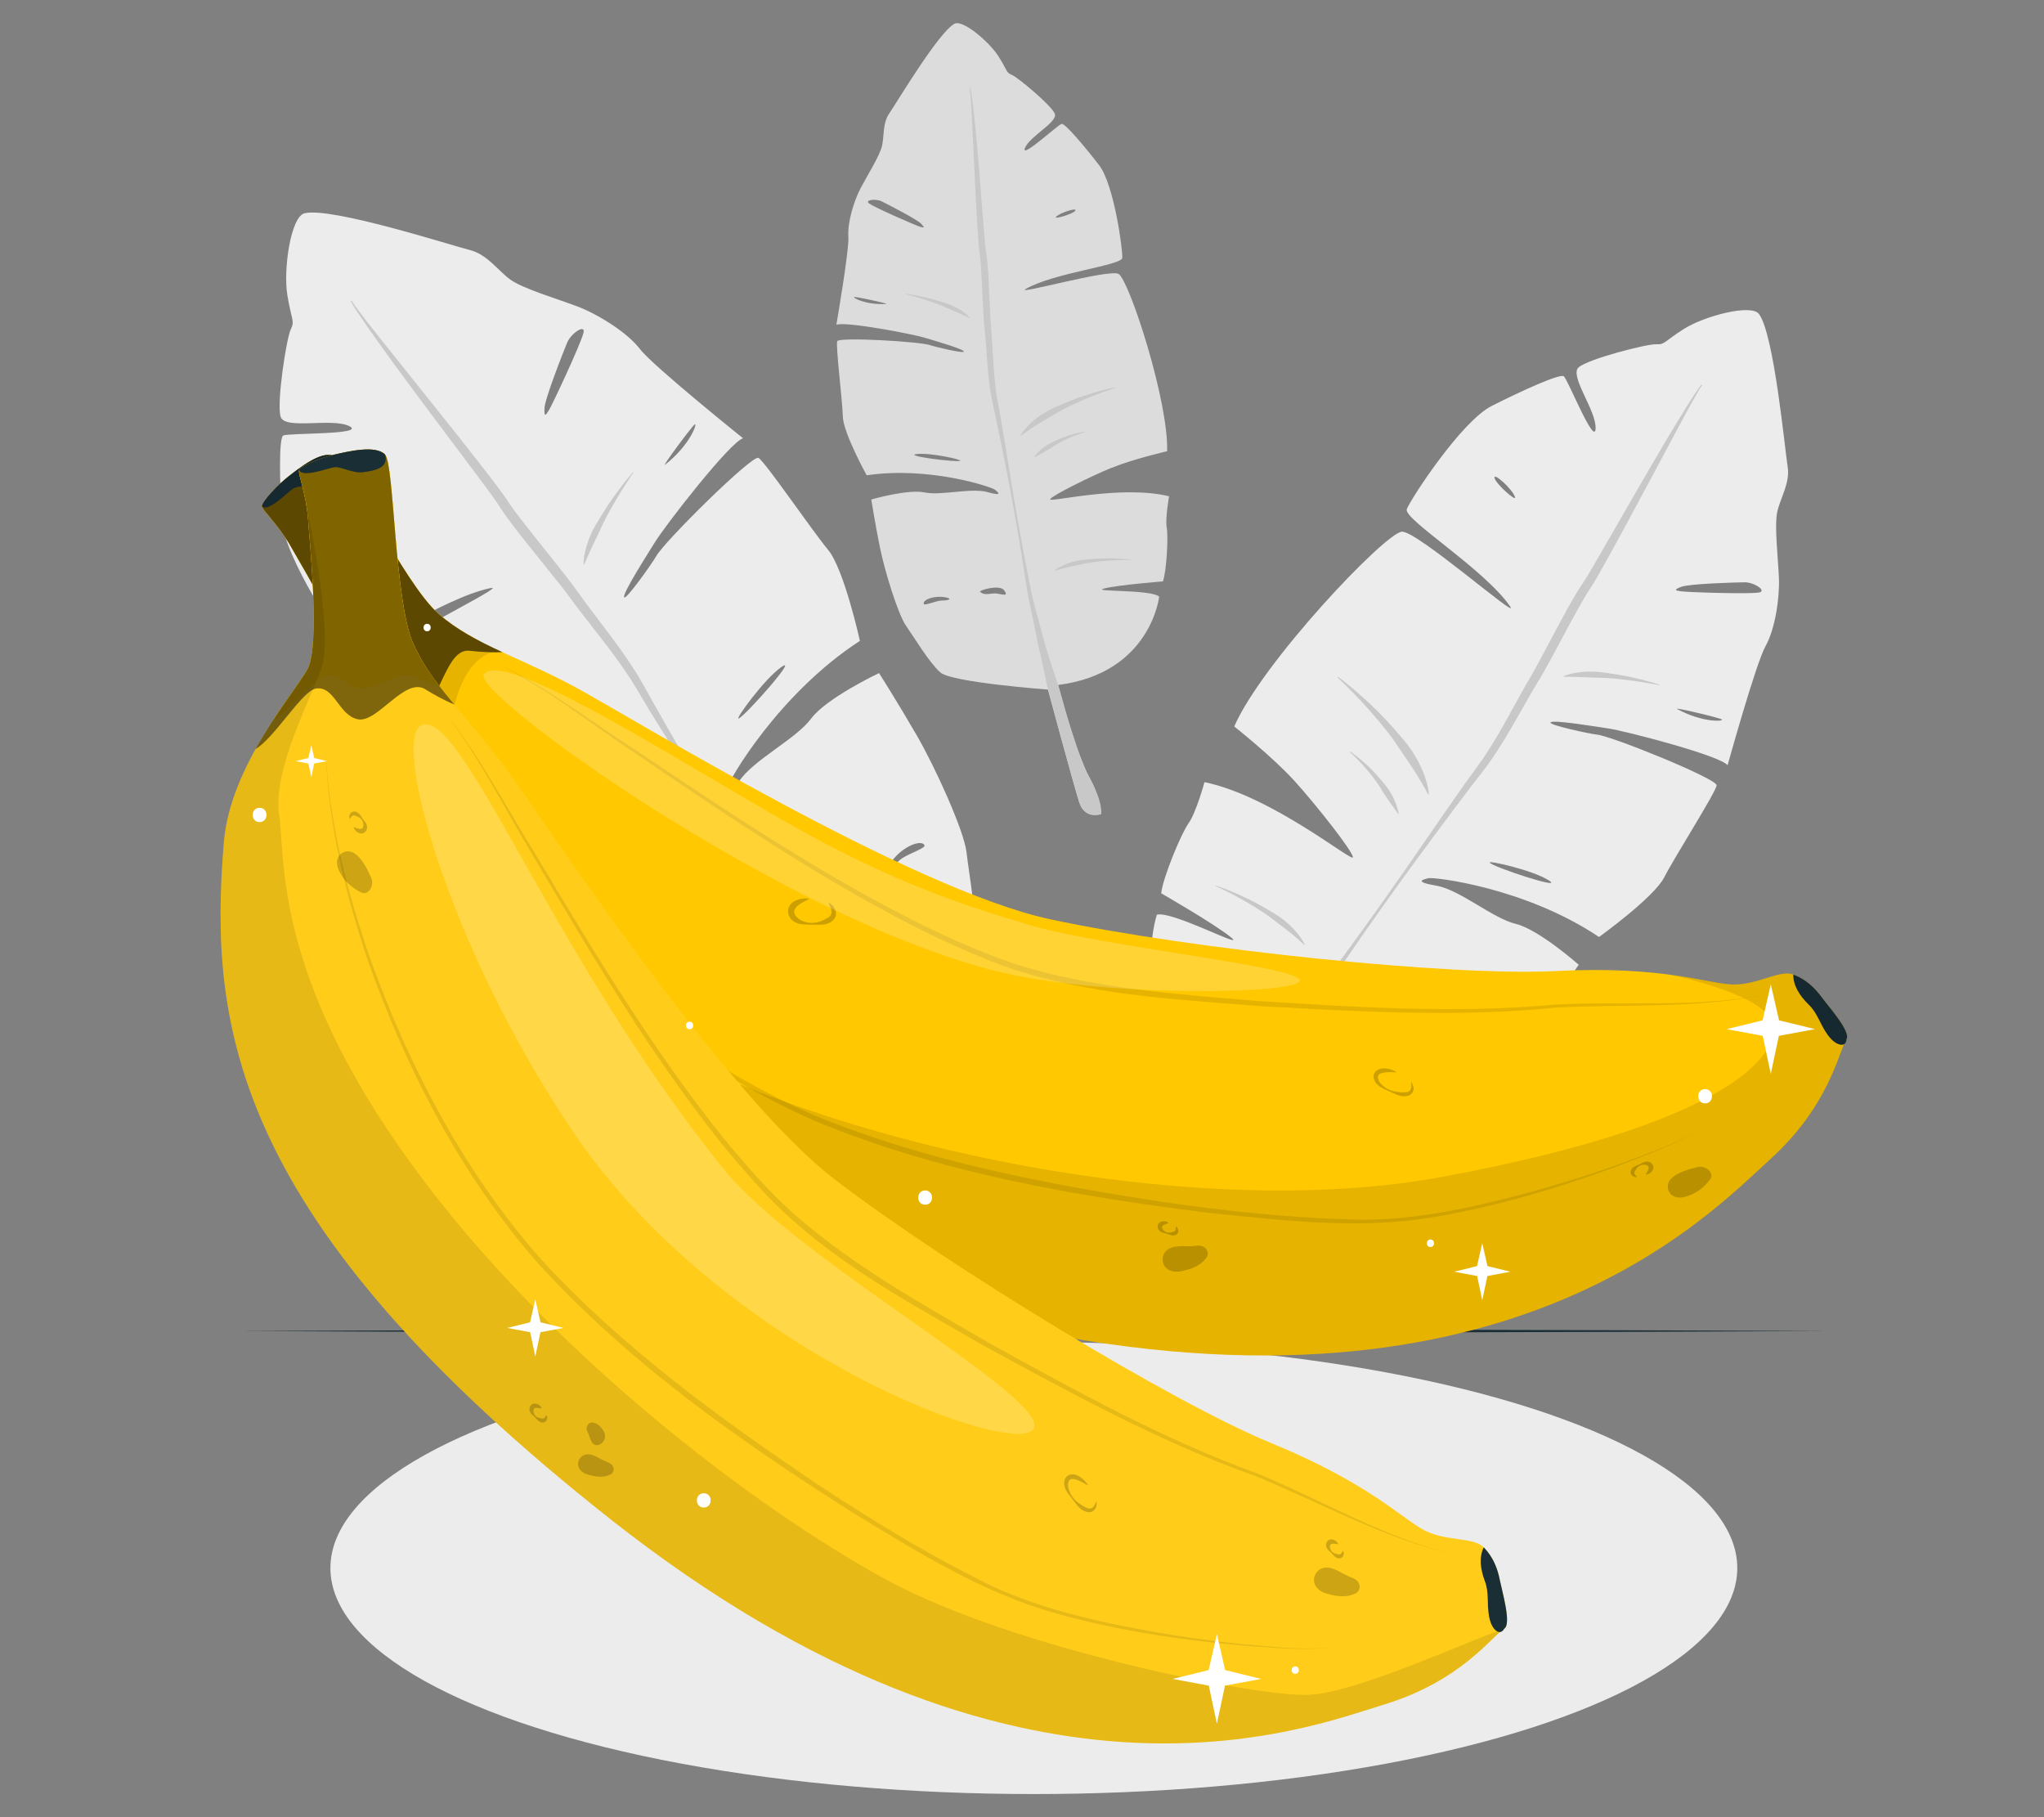 <?xml version="1.0" encoding="UTF-8"?>
<svg id="Layer_2" data-name="Layer 2" xmlns="http://www.w3.org/2000/svg" viewBox="0 0 540 480">
  <rect x="0" y="0" width="540" height="480" fill="#808080" stroke="none"/>
  <defs>
    <style>
      .cls-1 {
        fill: #dcdcdc;
      }

      .cls-1, .cls-2, .cls-3, .cls-4, .cls-5, .cls-6, .cls-7, .cls-8, .cls-9, .cls-10, .cls-11, .cls-12, .cls-13 {
        stroke-width: 0px;
      }

      .cls-2 {
        fill: #c8c8c8;
      }

      .cls-3 {
        fill: #ececec;
      }

      .cls-14, .cls-12 {
        opacity: .2;
      }

      .cls-5 {
        fill: none;
      }

      .cls-6 {
        fill: #1a2e35;
      }

      .cls-7 {
        fill: #ffc800;
      }

      .cls-8, .cls-10, .cls-12 {
        fill: #fff;
      }

      .cls-9 {
        opacity: .6;
      }

      .cls-10, .cls-13 {
        opacity: .1;
      }

      .cls-11 {
        opacity: .5;
      }
    </style>
  </defs>
  <g id="Layer_2-2" data-name="Layer 2">
    <g>
      <g>
        <g>
          <g>
            <path class="cls-3" d="m178.16,225.35c1.73.57-25.31,14.4-36.69,30.78,0,0,7.12,5.64,9.06,8.86,1.95,3.22,11.63,13.09,15.44,15.18,0,0,14.32-10.75,19.61-13.49,5.29-2.74-13.74,12.48-14.43,17.07,0,0,22.88,20.97,54.04-.21,0,0,12.85,25.43,15.23,36.25,2.38,10.82,6.2,14.06,6.2,14.06,0,0,6.37-2.47,3.43-9.25-2.95-6.78-20.57-42.39-20.57-42.39,0,0,27.16-27.78,27.92-33.8.76-6.01-1.42-17.65-2.06-23.29-.63-5.63-8.2-22.34-13.16-30.91-4.96-8.57-9.94-16.42-9.94-16.42,0,0-13.87,6.54-17.95,12.03-4.09,5.48-15.37,10.93-19.09,16.65-3.71,5.72-3.15,2.83-2.92,1.3.23-1.53,13.37-24.52,34.9-38.49,0,0-4.19-18.99-8.42-24.06-4.23-5.07-16.73-23.42-18.39-24.27-1.67-.84-24.91,22.14-27,25.95-.92,1.68-7.88,11.5-8.45,10.9-.72-.76,6.53-12.01,8.03-14.46,2.66-4.39,19.97-26.67,23.36-27.57,0,0-23.84-19.12-27.22-23.55-3.38-4.43-11.14-9.22-16.54-11.27-5.41-2.05-14.41-4.7-17.72-7.09-3.3-2.4-6.14-6.7-10.76-7.83-4.62-1.14-36.54-11.43-43.6-9.7-3.65.89-5.65,14.76-4.57,21.51,1.08,6.75,2.06,6.85.92,9.16-1.14,2.31-3.83,19.67-2.66,23.13,1.17,3.46,13.52.15,18.14,2.44,4.63,2.29-16.29,1.76-17.48,2.48-1.19.72-.94,12.6-.32,22.41.61,9.81,15.47,32.06,17.68,34.19,2.22,2.13,24.56-13.72,37.46-16.32,5.22-1.05-30.99,16.26-32.08,20.23-1.37,5,18.84,51.77,32.54,66.38,0,0,12.55-6.79,21.37-9.81,8.82-3.02,24.95-7.35,26.68-6.78Zm-84.29-80.46c-1.76-.32,4.85-3.46,7.4-3.26,1.63.12-5.64,3.59-7.4,3.26Zm89.69-32.79c.76-.46-1.19,5.41-7.85,10.65-1.06.84,7.08-10.19,7.85-10.65Zm22.96,64.03c4.55-3.1-9.55,12.9-11.36,13.65-1.16.48,6.81-10.55,11.36-13.65Zm-62.68-68.27c.07-2.47,4.94-14.79,5.99-17.34,1.06-2.55,4.91-5.03,4.32-2.62-.75,3.06-8.25,19.06-9.14,20.46-.89,1.4-1.24,1.97-1.17-.5Zm92.41,118.82c2.61-3.14,7.06-4.97,7.98-3.45.51.85-4.93,2.47-6.48,3.92-1.55,1.46-4.12,2.67-1.5-.48Zm-19.91,13.86c-.28-3.05,7.79-6.8,7.68-5.95-.38,2.82-3.01,3.06-4.71,5.13s-2.68,3.88-2.97.83Z"/>
            <g>
              <path class="cls-2" d="m250.79,327.37c-.06-.83-.09-1.2-.94-3.19-.86-1.98-1.74-3.51-3.37-7.19-.81-1.85-2-4-3-6.21-1-2.22-2.03-4.05-3.21-6.6-2.33-5.11-7.35-14.71-10.3-20.97-2.99-6.23-4.75-8.21-8.34-15.27-.9-1.77-6.09-10.48-7.08-12.32-.25-.46-.5-.92-.75-1.38-.26-.46-.52-.92-.77-1.38-.52-.92-1.04-1.84-1.56-2.77-.55-.92-1.1-1.84-1.66-2.77-.57-.92-1.15-1.81-1.73-2.73-2.31-3.65-4.7-7.34-7.06-11.11-.59-.94-1.18-1.89-1.78-2.83-.59-.95-1.18-1.91-1.77-2.86-1.18-1.91-2.38-3.83-3.55-5.77-1.18-1.94-2.36-3.89-3.54-5.84-1.17-1.96-2.35-3.93-3.52-5.9-2.32-3.96-4.65-7.94-6.97-11.92-2.32-3.98-4.6-7.99-6.87-11.97-.55-1-1.11-2-1.66-2.99l-.83-1.49-.86-1.52c-.57-.99-1.12-1.98-1.77-2.95-.31-.49-.63-.97-.94-1.46-.32-.48-.62-.98-.95-1.44-.65-.94-1.3-1.87-1.95-2.81-.66-.93-1.34-1.83-2-2.75-.66-.92-1.34-1.81-2.02-2.71-.68-.89-1.35-1.78-2.02-2.67-.67-.88-1.34-1.77-2.01-2.65-.65-.88-1.34-1.75-1.95-2.63-.64-.89-1.28-1.78-1.92-2.66-.32-.44-.63-.88-.97-1.32-.34-.44-.67-.87-1-1.3-2.66-3.48-5.33-6.75-7.92-10.01-.65-.81-1.29-1.62-1.93-2.42-.63-.81-1.26-1.61-1.88-2.41-.64-.79-1.24-1.59-1.83-2.38-.6-.79-1.21-1.58-1.73-2.37-.27-.39-.54-.79-.8-1.18l-.1-.15-.12-.18-.2-.31c-.13-.2-.29-.42-.44-.63-.59-.84-1.16-1.61-1.75-2.39-1.16-1.55-2.31-3.06-3.46-4.53-2.3-2.93-4.53-5.77-6.66-8.49-4.3-5.42-8.25-10.37-11.76-14.75-3.51-4.39-6.56-8.21-9.08-11.36-2.52-3.15-4.46-5.65-5.75-7.38-.65-.86-1.13-1.53-1.44-1.99-.16-.23-.26-.41-.33-.53-.07-.12-.11-.18-.11-.18l-.23.11s.03.07.1.19c.07.12.16.33.31.56.28.49.72,1.2,1.31,2.1,1.19,1.81,3,4.42,5.34,7.71,1.16,1.65,2.48,3.45,3.91,5.42,1.43,1.97,2.99,4.09,4.66,6.34,3.34,4.52,7.15,9.59,11.29,15.12,2.07,2.76,4.23,5.64,6.47,8.62,1.11,1.49,2.23,3.01,3.37,4.55.56.77,1.14,1.56,1.66,2.32.13.19.26.36.39.58l.2.31.19.29c.28.42.57.85.85,1.28.56.88,1.17,1.67,1.77,2.49.6.82,1.21,1.64,1.84,2.44.63.8,1.26,1.61,1.89,2.43.64.81,1.29,1.61,1.94,2.43,2.59,3.24,5.25,6.54,7.94,9.91.33.42.66.84.99,1.26.33.42.65.87.98,1.3.32.43.64.86.96,1.29.33.45.66.9.99,1.34.66.91,1.35,1.76,2.02,2.65.68.87,1.36,1.75,2.05,2.62,2.73,3.5,5.49,7.04,8.09,10.72.34.45.64.92.95,1.38.31.46.62.92.94,1.39.31.47.64.91.92,1.41l.89,1.47.88,1.44.88,1.49c.59.99,1.18,1.98,1.77,2.98,2.42,3.91,4.85,7.83,7.31,11.73,2.45,3.9,4.91,7.8,7.35,11.69,1.21,1.95,2.42,3.89,3.63,5.83,1.2,1.94,2.39,3.88,3.58,5.82,4.74,7.74,9.32,15.4,13.64,22.89.54.93,1.09,1.86,1.62,2.79.51.93,1.01,1.86,1.51,2.78.48.94.96,1.88,1.43,2.81.24.47.47.93.71,1.4.23.47.46.93.69,1.4.92,1.86,1.84,3.7,2.72,5.53.89,1.82,1.79,3.62,2.65,5.4,3.5,7.1,6.02,14.27,9.08,20.46,3.08,6.19,5.8,12.21,8.07,17.66,1.25,2.51,3.1,8,3.91,10.25.62,1.6,1.44,5.73,2.06,7.66,1.04,3.11,1.47,4.42,2.46,6.34,1.15,2.47,2.8,4.07,2.8,4.07,0,0,4.52-1.73,4.18-6.49Z"/>
              <path class="cls-2" d="m167.22,124.74s-.29.33-.78.91c-.5.58-1.17,1.43-1.98,2.46-.39.52-.83,1.08-1.28,1.68-.45.6-.91,1.24-1.38,1.92-.23.34-.47.68-.71,1.02-.23.35-.47.71-.71,1.07-.48.71-.94,1.46-1.4,2.21-.47.74-.9,1.5-1.36,2.24-.44.75-.84,1.5-1.22,2.23-.34.75-.66,1.49-.93,2.2-.25.72-.46,1.41-.65,2.04-.09.32-.15.64-.22.93-.06.3-.13.58-.18.84-.12.52-.15,1-.19,1.39-.07.78-.08,1.22-.08,1.22l.16.03s.2-.4.5-1.1c.07-.17.15-.37.24-.58.08-.21.19-.43.3-.67.22-.48.46-1.01.72-1.6.29-.58.59-1.2.89-1.87.34-.66.67-1.35,1-2.08.36-.72.69-1.48,1.04-2.25.37-.76.73-1.55,1.14-2.31.41-.76.81-1.52,1.24-2.26.21-.37.42-.74.62-1.1.21-.36.42-.72.62-1.07.4-.7.82-1.37,1.21-2.01.38-.64.77-1.23,1.11-1.78,1.4-2.19,2.4-3.62,2.4-3.62l-.13-.1Z"/>
              <path class="cls-2" d="m128.92,209.03s.61-.28,1.7-.73c.54-.22,1.2-.49,1.96-.8.76-.31,1.62-.64,2.56-1,1.88-.72,4.09-1.51,6.47-2.31,1.19-.39,2.43-.78,3.69-1.16,1.26-.38,2.54-.75,3.83-1.08,1.29-.34,2.59-.63,3.87-.88,1.28-.24,2.54-.48,3.76-.71.61-.11,1.21-.23,1.79-.34.58-.1,1.16-.22,1.71-.33.56-.09,1.1-.2,1.62-.29.53-.09,1.03-.17,1.52-.25.98-.14,1.88-.29,2.68-.38.4-.05.78-.11,1.13-.14.35-.04.67-.08.97-.11.59-.05,1.05-.1,1.36-.13.32-.04.49-.05.49-.05l.03-.25s-.16-.05-.47-.14c-.15-.05-.35-.1-.57-.15-.23-.05-.49-.14-.78-.18-.59-.1-1.32-.26-2.15-.33-.84-.1-1.78-.14-2.82-.16-.52,0-1.05.02-1.61.03-.56.03-1.13.07-1.72.11-.59.05-1.19.13-1.81.2-.61.09-1.23.2-1.87.32-.63.14-1.26.28-1.9.45-.64.17-1.28.35-1.92.55-1.29.39-2.58.81-3.87,1.24-1.29.42-2.57.88-3.82,1.34-1.25.46-2.47.96-3.64,1.44-1.17.49-2.3.97-3.35,1.46-1.06.48-2.05.95-2.96,1.39-3.64,1.78-5.97,3.15-5.97,3.15l.12.22Z"/>
              <path class="cls-2" d="m149.94,214.31s.32-.16.89-.42c.29-.12.63-.28,1.03-.45.4-.17.85-.35,1.35-.54.49-.2,1.05-.38,1.62-.59.58-.18,1.19-.4,1.83-.59.64-.19,1.3-.39,1.97-.56.34-.09.67-.19,1.02-.27.34-.08.69-.16,1.03-.24.69-.17,1.39-.27,2.07-.39.17-.03.34-.06.51-.09.17-.02.34-.05.51-.07.34-.04.67-.1.99-.16.64-.14,1.28-.22,1.87-.35.59-.13,1.16-.23,1.68-.34.52-.1,1-.23,1.43-.31.43-.08.8-.16,1.11-.24.62-.15.97-.26.97-.26v-.17s-.36-.08-1-.17c-.32-.05-.7-.09-1.15-.14-.22-.03-.46-.03-.71-.04-.25,0-.51-.02-.79-.02-.27,0-.56,0-.85,0-.3,0-.6.03-.91.06-.31.02-.63.06-.96.09-.33.03-.66.09-.99.15-.33.07-.67.14-1.02.22-.34.07-.69.17-1.03.28-.69.21-1.39.4-2.08.63-.35.11-.69.22-1.04.33-.34.11-.68.24-1.02.36-.68.23-1.32.5-1.95.75-.63.25-1.23.53-1.79.78-.56.28-1.09.52-1.57.78-1.93.98-3.12,1.81-3.12,1.81l.09.14Z"/>
              <path class="cls-2" d="m170.22,264.97s1.43-1.32,3.66-3.17c1.12-.92,2.45-1.97,3.9-3.06.72-.54,1.48-1.09,2.25-1.64.77-.55,1.56-1.1,2.37-1.62.81-.52,1.62-1.03,2.44-1.5.82-.46,1.63-.92,2.41-1.36.78-.44,1.53-.87,2.24-1.27.72-.4,1.39-.77,2.03-1.1.32-.16.62-.32.92-.47.29-.16.57-.27.83-.41.26-.13.51-.25.74-.35.23-.11.44-.21.63-.3.39-.17.69-.31.9-.4.21-.1.32-.15.32-.15l-.04-.16s-.12,0-.35.03c-.23.02-.57.04-1,.11-.43.07-.95.15-1.53.3-.59.14-1.24.33-1.95.57-.35.13-.71.26-1.09.4-.37.15-.75.31-1.14.48-.39.17-.78.37-1.18.56-.4.2-.79.43-1.2.65-.4.24-.8.48-1.2.74-.4.26-.79.53-1.19.81-.79.56-1.59,1.13-2.36,1.73-.79.58-1.56,1.19-2.31,1.79-.75.6-1.47,1.21-2.16,1.81-.69.6-1.35,1.19-1.96,1.76-.62.57-1.19,1.12-1.71,1.63-1.04,1.02-1.9,1.89-2.48,2.51-.58.62-.9.99-.9.99l.12.12Z"/>
            </g>
          </g>
          <g>
            <path class="cls-3" d="m357.43,226.42c.15,1.67-21.29-16.14-39.22-19.82,0,0-2.19,8.04-4.2,10.85-2.01,2.81-6.84,14.54-7.23,18.51,0,0,14.25,8.19,18.47,11.66,4.22,3.47-15.49-7.08-19.61-6.01,0,0-9.42,26.87,19.7,45.5,0,0-16.81,20.03-25.07,25.95-8.27,5.92-9.62,10.31-9.62,10.31,0,0,4.39,4.48,9.04-.45,4.65-4.94,28.32-32.67,28.32-32.67,0,0,33.25,12.87,38.59,11.33,5.35-1.53,14.37-7.58,18.9-10.15,4.52-2.57,15.88-14.99,21.32-22.27,5.44-7.28,10.26-14.32,10.26-14.32,0,0-10.53-9.33-16.63-10.8-6.1-1.47-14.77-9.02-20.94-10.08-6.17-1.07-3.52-1.63-2.15-1.99,1.37-.36,25.52,2.41,45.08,15.53,0,0,14.5-10.39,17.25-15.79,2.75-5.4,13.71-22.57,13.82-24.28.11-1.71-27.67-13.01-31.64-13.39-1.75-.17-12.55-2.49-12.25-3.19.38-.88,12.49,1.17,15.1,1.54,4.67.66,29.71,7.2,31.69,9.74,0,0,7.51-27.02,10.03-31.47,2.52-4.45,3.75-12.73,3.53-18.03-.22-5.3-1.25-13.85-.42-17.51.83-3.65,3.43-7.6,2.72-11.9-.71-4.31-3.57-34.95-7.57-40.28-2.07-2.76-14.49.57-19.79,3.92-5.31,3.35-5.03,4.21-7.4,4.08-2.37-.13-17.98,3.88-20.47,6.11-2.49,2.24,4.76,11.45,4.5,16.18-.26,4.73-7.37-13.1-8.41-13.84-1.03-.74-10.97,3.76-19.02,7.83-8.05,4.06-21.45,24.63-22.45,27.27-1,2.64,20.45,15.76,27.3,25.7,2.78,4.03-24.91-20.26-28.66-19.74-4.71.65-36.86,34.6-44.23,51.44,0,0,10.26,8.13,16,14.48,5.74,6.34,15.21,18.38,15.36,20.05Zm37.4-100.17c-.36-1.6,4.67,2.84,5.43,5.06.48,1.42-5.06-3.46-5.43-5.06Zm60.07,63.8c.66.48-4.99.95-11.82-2.77-1.09-.59,11.15,2.29,11.82,2.77Zm-45.71,42.5c4.26,2.71-14.33-3.39-15.61-4.65-.83-.81,11.36,1.93,15.61,4.65Zm34.93-77.53c2.11-.84,14.26-1.18,16.79-1.21,2.53-.03,6.02,2.33,3.77,2.7-2.85.47-19.06-.08-20.56-.32-1.5-.24-2.11-.34,0-1.17Zm-66.83,120.88c3.59,1.07,6.74,4.16,5.79,5.49-.53.74-3.86-3.27-5.65-4.05-1.79-.78-3.74-2.51-.14-1.44Zm-18.88-11.78c2.47-1.34,8.55,4.11,7.8,4.33-2.51.7-3.67-1.44-6.02-2.12s-4.24-.86-1.77-2.21Z"/>
            <g>
              <path class="cls-2" d="m297.64,324.55c.68-.35.98-.51,2.35-1.95,1.36-1.44,2.33-2.73,4.85-5.44,1.26-1.35,2.65-3.13,4.16-4.77,1.51-1.64,2.68-3.18,4.41-5.1,3.47-3.81,9.76-11.52,13.96-16.27,4.18-4.78,5.21-6.97,9.87-12.56,1.17-1.39,6.64-8.93,7.83-10.42.3-.38.59-.75.89-1.13.29-.38.59-.77.88-1.15.59-.77,1.18-1.54,1.77-2.32.58-.8,1.15-1.6,1.74-2.4.57-.81,1.11-1.63,1.68-2.44,2.24-3.27,4.49-6.62,6.82-9.97.58-.84,1.16-1.68,1.75-2.52.59-.84,1.18-1.68,1.77-2.52,1.19-1.69,2.37-3.39,3.59-5.08,1.21-1.69,2.43-3.39,3.65-5.1,1.23-1.7,2.46-3.4,3.7-5.1,2.5-3.39,5.02-6.79,7.53-10.19,2.52-3.4,5.07-6.77,7.61-10.12.64-.83,1.28-1.65,1.92-2.48l.96-1.24.97-1.28c.63-.84,1.27-1.66,1.85-2.56.3-.44.59-.88.89-1.32.29-.44.6-.88.87-1.33.56-.89,1.11-1.78,1.66-2.66.54-.89,1.06-1.79,1.59-2.68.53-.89,1.04-1.79,1.55-2.68.51-.89,1.02-1.78,1.52-2.67.5-.89,1.01-1.77,1.51-2.65.51-.87.99-1.76,1.51-2.6.52-.86,1.03-1.72,1.55-2.58.25-.43.51-.85.76-1.29.25-.44.49-.88.74-1.32,1.97-3.5,3.77-6.93,5.58-10.29.45-.84.9-1.67,1.35-2.5.45-.82.9-1.64,1.35-2.45.44-.82.89-1.62,1.35-2.41.45-.79.89-1.59,1.37-2.31.23-.37.47-.74.7-1.1l.09-.14.11-.16.19-.28c.12-.18.25-.4.38-.6.5-.8.93-1.56,1.38-2.34.89-1.54,1.74-3.06,2.57-4.56,1.64-3,3.23-5.9,4.76-8.69,3.01-5.58,5.77-10.71,8.19-15.25,2.43-4.54,4.55-8.5,6.3-11.77,1.75-3.26,3.15-5.8,4.14-7.52.49-.86.88-1.51,1.16-1.93.13-.22.25-.36.32-.47.07-.1.11-.16.11-.16l-.18-.15s-.04.05-.13.15c-.08.1-.22.25-.36.46-.31.41-.75,1.04-1.3,1.87-1.1,1.66-2.64,4.13-4.57,7.29-.97,1.58-2.02,3.34-3.16,5.26-1.14,1.92-2.37,4-3.66,6.22-2.61,4.45-5.5,9.49-8.67,14.99-1.58,2.75-3.23,5.61-4.93,8.57-.86,1.47-1.73,2.97-2.62,4.49-.45.75-.91,1.53-1.36,2.24-.12.18-.21.35-.35.54l-.19.28-.17.26c-.26.39-.51.78-.77,1.18-.54.79-.98,1.59-1.46,2.39-.47.8-.95,1.61-1.4,2.43-.45.82-.91,1.65-1.36,2.48-.45.83-.9,1.67-1.35,2.51-1.79,3.36-3.62,6.79-5.49,10.28-.23.43-.47.86-.7,1.29-.24.43-.49.86-.74,1.3-.25.43-.49.85-.74,1.28-.26.44-.52.88-.78,1.32-.53.88-1,1.77-1.5,2.66-.49.89-.98,1.78-1.47,2.68-1.97,3.57-3.95,7.18-6.12,10.69-.26.45-.55.87-.82,1.3-.28.43-.55.86-.83,1.29-.29.43-.54.87-.86,1.29l-.92,1.28-.9,1.26-.93,1.28c-.62.85-1.25,1.71-1.87,2.56-2.43,3.45-4.85,6.92-7.25,10.41-2.4,3.48-4.81,6.96-7.2,10.43-1.21,1.73-2.41,3.45-3.61,5.17-1.21,1.71-2.41,3.42-3.61,5.12-4.81,6.8-9.62,13.43-14.37,19.78-.59.79-1.18,1.59-1.77,2.37-.6.76-1.2,1.53-1.8,2.28-.62.75-1.24,1.49-1.86,2.22-.31.37-.61.74-.92,1.1-.31.36-.62.73-.93,1.09-1.24,1.45-2.45,2.88-3.68,4.29-1.22,1.41-2.4,2.82-3.6,4.18-4.72,5.52-9.86,10.24-13.98,15.05-4.11,4.83-8.2,9.3-11.98,13.19-1.67,1.96-5.62,5.51-7.23,7-1.12,1.1-4.32,3.29-5.72,4.5-2.25,2-3.2,2.84-4.46,4.37-1.67,1.86-2.42,3.83-2.42,3.83,0,0,3.09,3.19,6.98,1.18Z"/>
              <path class="cls-2" d="m438.34,180.83s-.38-.13-1.05-.33c-.67-.21-1.63-.47-2.79-.78-.58-.14-1.21-.31-1.88-.47-.67-.16-1.38-.32-2.11-.47-.37-.08-.74-.15-1.12-.23-.38-.07-.77-.14-1.15-.21-.78-.15-1.57-.26-2.37-.38-.79-.13-1.59-.22-2.38-.34-.79-.1-1.57-.17-2.32-.22-.76-.01-1.49-.01-2.19.01-.7.05-1.36.12-1.96.19-.3.04-.59.1-.87.15-.27.05-.53.1-.78.15-.49.09-.9.24-1.24.34-.68.22-1.05.37-1.05.37l.03.15s.41.02,1.11.02c.17,0,.37,0,.57,0,.21-.01.43,0,.68.01.48.02,1.02.03,1.61.03.59.03,1.23.07,1.9.08.67.05,1.38.08,2.12.09.74.04,1.5.04,2.27.06.78.04,1.57.05,2.36.13.79.07,1.58.13,2.35.23.39.04.77.09,1.15.13.38.05.76.1,1.12.14.74.09,1.45.2,2.13.29.68.09,1.31.2,1.9.29,2.36.39,3.92.72,3.92.72l.04-.15Z"/>
              <path class="cls-2" d="m353.41,178.99s.45.42,1.23,1.17c.38.38.85.84,1.39,1.36.53.53,1.12,1.14,1.77,1.8,1.29,1.33,2.75,2.9,4.28,4.63.76.86,1.53,1.77,2.31,2.69.77.93,1.55,1.87,2.3,2.84.75.96,1.46,1.96,2.14,2.95.67.99,1.32,1.97,1.96,2.92.31.47.63.93.94,1.38.3.46.61.89.9,1.32.28.44.57.85.83,1.26.26.41.51.81.76,1.19.47.78.92,1.48,1.29,2.13.19.32.37.62.52.9.16.28.31.54.44.77.26.48.46.85.6,1.11.15.26.22.39.22.39l.22-.07s-.02-.16-.06-.45c-.02-.15-.05-.33-.08-.54-.04-.21-.06-.46-.13-.73-.13-.54-.25-1.2-.5-1.93-.22-.74-.52-1.56-.88-2.44-.19-.44-.39-.88-.6-1.35-.23-.46-.46-.93-.72-1.41-.26-.48-.54-.96-.83-1.45-.3-.49-.62-.97-.94-1.46-.35-.48-.69-.97-1.06-1.44-.37-.48-.76-.95-1.16-1.42-.8-.94-1.61-1.89-2.44-2.82-.82-.94-1.67-1.85-2.52-2.74-.84-.89-1.7-1.74-2.53-2.55-.84-.81-1.65-1.59-2.45-2.3-.79-.72-1.55-1.38-2.25-2-2.82-2.43-4.82-3.9-4.82-3.9l-.15.18Z"/>
              <path class="cls-2" d="m356.56,198.63s.25.21.67.6c.21.2.46.43.75.71.29.28.61.59.95.95.35.35.7.75,1.08,1.15.37.43.77.86,1.16,1.33.39.47.79.95,1.19,1.46.2.25.4.5.59.76.19.26.38.52.57.78.39.52.73,1.07,1.08,1.61.09.13.17.27.26.4.08.14.16.27.24.4.16.27.33.52.49.78.35.49.64,1,.97,1.45.33.45.61.89.89,1.29.27.4.55.76.78,1.09.22.33.43.62.6.85.35.47.57.73.57.73l.14-.06s-.06-.33-.21-.9c-.07-.29-.17-.63-.3-1.02-.05-.2-.14-.4-.22-.61-.08-.21-.17-.44-.27-.67-.1-.23-.2-.47-.31-.72-.11-.25-.25-.49-.38-.75-.13-.26-.28-.51-.43-.78-.14-.27-.31-.52-.49-.78-.18-.26-.36-.52-.55-.78-.19-.26-.39-.52-.61-.77-.43-.5-.84-1.03-1.28-1.52-.22-.25-.43-.5-.65-.76-.22-.25-.45-.49-.67-.73-.44-.49-.9-.94-1.34-1.37-.44-.44-.89-.84-1.31-1.23-.43-.37-.83-.73-1.22-1.04-1.53-1.27-2.65-1.97-2.65-1.97l-.09.12Z"/>
              <path class="cls-2" d="m321.15,234.04s1.63.73,4,1.95c1.18.61,2.55,1.36,3.99,2.18.72.41,1.46.85,2.2,1.31.74.45,1.49.92,2.23,1.41.73.49,1.46,1,2.15,1.52.69.52,1.36,1.04,2.02,1.54.65.5,1.28.97,1.88,1.43.59.46,1.15.9,1.66,1.31.25.21.49.41.72.6.24.19.44.39.65.56.21.17.4.34.57.5.17.16.33.3.48.43.29.27.51.47.66.62.16.14.24.22.24.22l.12-.09s-.05-.1-.15-.29c-.1-.19-.24-.47-.45-.81-.22-.33-.47-.75-.81-1.19-.33-.45-.73-.93-1.18-1.44-.23-.25-.48-.51-.73-.78-.26-.26-.54-.52-.82-.79-.29-.27-.59-.52-.9-.79-.31-.27-.65-.51-.98-.78-.35-.25-.69-.5-1.06-.74-.36-.24-.74-.48-1.12-.71-.76-.46-1.53-.93-2.31-1.37-.78-.45-1.56-.88-2.34-1.3-.78-.42-1.56-.8-2.31-1.17-.76-.36-1.49-.71-2.19-1.02-.7-.31-1.37-.6-1.99-.86-1.24-.51-2.28-.92-3.01-1.18-.73-.27-1.16-.41-1.16-.41l-.06.14Z"/>
            </g>
          </g>
          <g>
            <path class="cls-1" d="m293.56,123.63c5.65-2.34,14.78-4.44,14.78-4.44.41-13.14-9.94-44.94-12.79-46.81-2.26-1.48-27.6,5.71-24.58,3.96,7.48-4.32,25.36-6.21,25.52-8.22.17-2.01-2.17-19.41-6.13-24.51-3.95-5.1-8.99-11.06-9.89-10.89-.89.16-10.97,9.5-9.68,6.36,1.28-3.14,8.8-6.86,7.87-9.07-.93-2.21-9.78-9.59-11.35-10.23-1.57-.64-1.13-1.12-3.53-4.91-2.4-3.79-9.4-9.75-11.59-8.61-4.22,2.21-15.47,21.14-17.26,23.7-1.78,2.56-1.31,5.91-1.9,8.53-.59,2.61-3.87,7.83-5.65,11.18-1.77,3.35-3.51,9.08-3.25,12.73s-3.18,23.41-3.18,23.41c2.06-1.03,20.25,2.43,23.46,3.43,1.8.56,10.25,2.95,10.23,3.64-.02.54-7.71-1.27-8.89-1.7-2.68-.97-24.1-2.2-24.56-1.06-.45,1.14,1.36,15.6,1.48,19.93.12,4.33,6.3,15.5,6.3,15.5,16.66-2.47,33.11,3.15,33.89,3.8.78.65,2.31,1.83-2,.63-4.31-1.2-12.23,1.01-16.62.09-4.39-.93-14.06,1.87-14.06,1.87,0,0,.96,6.03,2.23,12.4,1.28,6.37,4.81,17.88,6.94,20.93,2.13,3.05,6.11,9.73,9.09,12.36,2.98,2.63,28.41,4.52,28.41,4.52,0,0,6.78,25.18,8.27,29.8,1.49,4.61,5.7,3.06,5.7,3.06,0,0,.47-3.25-3.05-9.62-3.52-6.36-8.23-24.46-8.23-24.46,24.53-3.1,26.7-23.35,26.7-23.35-2.33-1.96-18.31-1.19-14.52-2.14,3.79-.95,15.51-1.87,15.51-1.87.97-2.68,1.45-11.75,1.01-14.18-.44-2.43.62-8.3.62-8.3-12.71-3.12-32.03,1.8-31.42.77.61-1.03,10.43-5.9,16.08-8.24Zm-14.56-66.36c1.17-1.2,5.78-2.53,5.06-1.6s-5.81,2.37-5.06,1.6Zm-44.85,23.02c-5.55.31-9.06-1.74-8.49-1.84.58-.1,9.37,1.79,8.49,1.84Zm19.51,41.44c-1.21.42-15.1-1.34-11.51-1.79,3.58-.45,12.3,1.52,11.51,1.79Zm-10.64-61.85c-1.05-.31-11.68-4.93-13.38-6.11-1.34-.93,1.63-1.38,3.26-.59,1.63.8,9.37,4.75,10.48,5.94,1.11,1.19.69,1.06-.36.76Zm5.9,98.74c-1.39-.05-4.78,1.52-4.89.88-.21-1.15,2.78-2.18,5.43-1.77,2.65.41.86.93-.53.89Zm14.53-1.82c-1.73-.28-3.13.74-4.54-.48-.42-.37,5.18-2.03,6.37-.4,1.18,1.63-.09,1.16-1.82.88Z"/>
            <g>
              <path class="cls-2" d="m286,213.63c-.33-.43-.48-.63-.92-1.98-.44-1.35-.67-2.48-1.46-5.01-.4-1.26-.75-2.84-1.22-4.36-.47-1.52-.76-2.88-1.28-4.64-1.07-3.53-2.77-10.43-4.03-14.8-1.23-4.37-1.22-6.1-2.52-11.14-.33-1.26-1.55-7.81-1.86-9.14-.08-.33-.15-.67-.23-1-.07-.34-.14-.67-.22-1.01-.14-.68-.29-1.36-.43-2.04-.13-.69-.26-1.39-.39-2.08-.12-.7-.22-1.39-.33-2.09-.45-2.8-.87-5.66-1.35-8.53-.12-.72-.24-1.44-.35-2.17-.12-.72-.25-1.45-.37-2.18-.25-1.45-.49-2.92-.76-4.38-.26-1.47-.53-2.94-.79-4.41-.27-1.47-.55-2.95-.82-4.43-.58-2.96-1.16-5.93-1.74-8.89-.59-2.97-1.2-5.93-1.82-8.87-.16-.73-.32-1.46-.48-2.19l-.24-1.09-.23-1.12c-.15-.73-.31-1.46-.41-2.22-.06-.38-.11-.75-.17-1.13-.05-.38-.12-.75-.16-1.12-.09-.75-.17-1.49-.26-2.23-.08-.74-.14-1.48-.21-2.22-.07-.74-.12-1.47-.18-2.21-.05-.73-.11-1.46-.16-2.19-.05-.73-.11-1.45-.16-2.17-.06-.72-.1-1.44-.18-2.14-.07-.72-.14-1.43-.21-2.14-.03-.36-.07-.71-.1-1.07-.02-.36-.05-.72-.07-1.08-.2-2.87-.3-5.64-.44-8.36-.03-.68-.07-1.36-.1-2.03-.04-.67-.08-1.34-.12-2-.03-.67-.08-1.32-.13-1.97-.05-.65-.09-1.3-.18-1.91-.04-.31-.08-.62-.11-.93v-.12s-.03-.14-.03-.14l-.03-.24c-.02-.16-.04-.34-.06-.5-.07-.67-.12-1.3-.18-1.93-.1-1.27-.19-2.51-.26-3.73-.14-2.44-.28-4.81-.41-7.07-.23-4.53-.44-8.69-.61-12.37-.18-3.68-.33-6.89-.46-9.53-.13-2.64-.26-4.72-.37-6.13-.05-.71-.11-1.24-.15-1.61-.02-.18-.05-.31-.06-.4-.02-.09-.02-.14-.02-.14l.16-.04s.01.05.03.14c.02.09.06.23.09.41.07.36.17.9.27,1.6.2,1.41.44,3.48.72,6.11.14,1.32.28,2.78.43,4.37.15,1.59.3,3.31.46,5.15.32,3.67.64,7.82,1,12.35.18,2.26.36,4.61.56,7.05.1,1.21.21,2.45.32,3.7.06.62.12,1.26.19,1.86.02.15.03.29.06.45l.04.24.03.22c.05.33.09.66.14,1,.1.67.15,1.33.21,1.99.06.66.12,1.33.16,2,.04.67.08,1.34.12,2.02.03.68.07,1.35.1,2.04.13,2.72.26,5.5.39,8.32.02.35.04.7.06,1.05.02.35.05.71.08,1.06.03.35.06.7.08,1.05.03.36.06.73.09,1.09.07.73.1,1.45.15,2.18.04.72.09,1.45.13,2.18.17,2.91.35,5.85.67,8.79.03.37.09.73.13,1.09.05.36.09.73.14,1.09.05.36.08.73.16,1.1l.2,1.11.19,1.09.21,1.11c.14.74.28,1.49.42,2.23.51,2.98,1.01,5.96,1.49,8.95.49,2.99.97,5.97,1.45,8.95.25,1.49.5,2.97.74,4.45.25,1.48.51,2.95.76,4.42,1.02,5.87,2.1,11.63,3.22,17.19.14.69.27,1.39.42,2.08.15.68.31,1.36.46,2.03.17.67.34,1.34.52,2.01.09.33.17.66.26,1,.09.33.18.66.27.99.36,1.32.7,2.62,1.06,3.9.35,1.29.69,2.56,1.04,3.81,1.36,5.02,3.23,9.64,4.41,14.02,1.17,4.38,2.44,8.53,3.7,12.2.48,1.78,1.94,5.28,2.53,6.74.39,1.06,1.78,3.45,2.31,4.66.84,1.98,1.19,2.82,1.54,4.19.51,1.72.39,3.22.39,3.22,0,0-2.98,1.11-4.87-1.38Z"/>
              <path class="cls-2" d="m239.2,77.59s.28.04.78.11c.5.07,1.2.2,2.04.35.42.09.88.17,1.36.27.48.1.99.22,1.51.34.26.06.53.13.8.19.27.07.54.15.81.22.55.14,1.1.31,1.65.48.55.16,1.1.35,1.64.51.54.18,1.07.37,1.57.57.5.22.97.45,1.41.68.44.25.84.49,1.21.72.18.12.35.25.51.36.16.12.31.23.45.34.29.21.51.43.7.6.37.35.57.56.57.56l-.07.09s-.27-.11-.72-.33c-.11-.05-.24-.11-.37-.18-.13-.07-.28-.13-.44-.2-.32-.14-.67-.3-1.05-.47-.39-.16-.81-.33-1.25-.53-.45-.18-.92-.37-1.4-.59-.49-.2-.98-.43-1.49-.66-.51-.21-1.03-.45-1.56-.64-.53-.2-1.06-.4-1.59-.58-.26-.09-.53-.18-.78-.27-.26-.09-.52-.17-.77-.25-.5-.17-1-.32-1.46-.46-.47-.15-.91-.27-1.32-.4-1.64-.47-2.75-.74-2.75-.74l.02-.11Z"/>
              <path class="cls-2" d="m294.64,102.46s-.42.13-1.15.38c-.36.13-.81.28-1.32.46-.51.18-1.08.39-1.7.62-1.24.46-2.67,1.03-4.19,1.67-.76.32-1.53.67-2.32,1.03-.78.36-1.58.73-2.36,1.13-.78.39-1.55.82-2.29,1.25-.74.44-1.46.87-2.16,1.29-.35.21-.69.41-1.03.61-.33.2-.67.39-.99.58-.31.2-.63.38-.93.56-.3.19-.58.37-.86.54-.54.36-1.05.67-1.48.98-.22.15-.43.28-.62.42-.19.13-.36.25-.52.37-.31.23-.56.41-.73.53-.17.12-.26.19-.26.19l-.12-.11s.06-.1.17-.27c.06-.09.13-.2.22-.32.09-.13.18-.28.31-.43.25-.31.53-.7.92-1.1.37-.41.82-.85,1.32-1.31.25-.22.53-.45.81-.69.29-.22.59-.46.9-.69.31-.23.64-.45.98-.68.34-.22.7-.44,1.06-.65.37-.2.74-.41,1.13-.61.39-.19.78-.38,1.18-.57.8-.36,1.62-.72,2.44-1.07.82-.35,1.65-.68,2.47-1,.82-.32,1.63-.6,2.42-.87.79-.26,1.55-.52,2.29-.74.73-.22,1.42-.42,2.06-.6,2.57-.71,4.31-1.04,4.31-1.04l.04.16Z"/>
              <path class="cls-2" d="m286.58,114.18s-.23.06-.62.18c-.2.06-.43.14-.7.23-.27.09-.57.2-.9.32-.33.12-.68.27-1.05.41-.37.16-.76.32-1.16.5-.4.18-.81.37-1.21.58-.2.1-.41.2-.62.31-.2.11-.41.22-.61.33-.41.21-.8.47-1.19.71-.1.06-.19.12-.29.18l-.28.19c-.19.12-.37.24-.56.35-.38.21-.72.45-1.07.64-.35.19-.67.39-.97.56-.3.18-.59.32-.84.47-.25.14-.46.27-.65.36-.37.19-.59.29-.59.29l-.07-.08s.14-.2.41-.52c.14-.16.31-.35.5-.57.1-.11.21-.21.33-.33.12-.11.24-.23.38-.35.13-.12.28-.24.42-.37.15-.12.31-.24.47-.37.16-.12.34-.25.51-.37.17-.13.36-.24.56-.36.2-.11.39-.22.6-.33.2-.11.41-.21.63-.31.43-.19.86-.41,1.3-.59.22-.1.44-.19.65-.29.22-.09.44-.18.66-.27.43-.18.87-.33,1.29-.48.42-.15.83-.27,1.22-.39.39-.11.76-.22,1.11-.3,1.38-.35,2.32-.46,2.32-.46l.02.11Z"/>
              <path class="cls-2" d="m298.58,147.93s-1.27-.03-3.18.03c-.95.03-2.06.09-3.25.18-.59.05-1.2.1-1.82.17-.62.07-1.25.14-1.87.23-.62.09-1.25.2-1.85.32-.6.13-1.2.25-1.78.37-.57.12-1.13.24-1.65.35-.52.12-1.02.23-1.48.34-.23.06-.44.12-.65.17-.21.05-.4.12-.59.16-.19.05-.36.1-.52.15-.16.05-.31.09-.44.13-.27.08-.48.15-.62.2-.15.04-.22.07-.22.07l-.05-.1s.06-.05.19-.14c.12-.09.3-.23.54-.38.24-.15.53-.34.89-.52.35-.19.76-.38,1.21-.57.23-.09.46-.18.71-.28.25-.09.51-.17.77-.26.27-.08.54-.16.83-.23.28-.08.58-.13.87-.2.3-.05.6-.11.91-.15.31-.04.62-.08.94-.12.63-.06,1.27-.13,1.91-.18.64-.05,1.28-.09,1.91-.12.63-.03,1.25-.04,1.85-.05.6,0,1.18,0,1.73.01.55.01,1.07.04,1.55.06.96.05,1.75.11,2.31.16.56.05.87.09.87.09v.11Z"/>
            </g>
          </g>
        </g>
        <ellipse class="cls-3" cx="273.13" cy="414.19" rx="185.84" ry="59.7"/>
        <path class="cls-6" d="m63.48,351.59c134.31-.61,284.98-.62,419.3,0-134.31.62-284.98.61-419.3,0h0Z"/>
        <g>
          <g>
            <path class="cls-7" d="m487.83,274.5c-2.17,3.41-4.44,17.49-20.3,31.83-15.85,14.34-71.21,73.8-205.27,42.96-124.7-28.69-151.92-72.63-168.98-118.03-7.27-19.35.17-44.05.42-51.07.25-7.02-13.74-30.35-16.95-35.98-3.21-5.63-7.32-9.29-7.51-10.42-.19-1.13,4.25-5.83,6.98-7.93,2.73-2.1,8.51-6.76,11.81-5.47,3.3,1.3,18.61,33.64,27.78,41.72,9.16,8.08,21.43,11.42,36.23,19.43,14.8,8,88.68,53.44,125.53,61.31,36.85,7.87,105.52,15.1,133.71,13.64,28.19-1.46,40.11,3.44,46.59,3.56,6.49.12,12.37-3.98,15.88-2.64,3.51,1.34,5.8,3.64,7.6,6.09,1.8,2.45,7.71,9.07,6.48,11Z"/>
            <path class="cls-7" d="m69.24,133.79c.19,1.12,4.3,4.78,7.51,10.42,3.2,5.62,17.2,28.95,16.95,35.98-.11,2.89-1.41,8.74-2.42,16.01,2.79-3.39,5.2-14.79,7.69-16.45,3.3-2.19,5.1.35,9.13-.63,4.05-.99,7.62-9.7,12.64-9.09,2.22.28,4.3-.08,6.17-.61-4.09-2.11-7.79-4.41-11.1-7.33-9.17-8.07-24.47-40.42-27.77-41.71-3.3-1.29-9.08,3.36-11.8,5.47-2.73,2.09-7.17,6.79-6.99,7.93Z"/>
            <path class="cls-9" d="m69.24,133.79c.19,1.12,4.3,4.78,7.51,10.42,3.2,5.62,17.2,28.95,16.95,35.98-.15,4.01-2.64,13.83-3.39,25.14,3.27-4.79,4.55-19.24,7.6-21.28,4.16-2.77,8.39,3.86,13.48,2.62,5.11-1.24,6.4-15.55,12.73-14.77,2.12.25,5.89.53,8.61.36-6.45-2.98-12.12-5.93-16.94-10.17-9.17-8.07-24.47-40.42-27.77-41.71-3.3-1.29-9.08,3.36-11.8,5.47-2.73,2.09-7.17,6.79-6.99,7.93Z"/>
            <path class="cls-6" d="m473.76,257.41c-.04,2.81,1.58,5.53,4.03,7.91,2.46,2.36,2.9,5.01,5.06,8.04,1.54,2.15,3.36,2.99,4.31,2.47.4-.22.65-.65.67-1.34,1.24-1.93-4.67-8.56-6.48-11-1.8-2.46-4.08-4.75-7.6-6.09Z"/>
            <path class="cls-6" d="m69.24,133.79c1.76,1.48,6.69-3.74,8.11-4.68,1.42-.95,5.06-.48,7.52-2.1,2.46-1.61,5.62-3.81,3.16-6.63-3.3-1.29-9.08,3.36-11.8,5.47-2.73,2.09-7.17,6.79-6.99,7.93Z"/>
            <path class="cls-13" d="m467.43,262.49c-18.78,3.84-37.49,1.92-56.24,2.83-26.3,2.46-52.42.74-78.44-.88-20.34-1.72-40.93-3.06-60.56-8.59-8.84-2.5-17.53-6.34-25.9-10.25-26.95-13.05-52.23-29.95-77.4-46.83-12.73-8.13-24.89-17.65-38.47-23.96,13.48,6.54,25.5,16.27,38.11,24.64,25.1,17.08,50.33,34.13,77.26,47.38,8.39,3.98,17.11,7.9,25.99,10.46,19.66,5.75,40.41,6.82,60.8,8.45,26.06,1.47,52.25,3.04,78.57.42,18.73-1,37.52.44,56.27-3.68h0Z"/>
            <path class="cls-13" d="m450.06,297.57c-7.26,4.78-15.31,7.26-23.08,10.22-7.85,2.77-15.76,5.22-23.7,7.37-15.87,4.24-31.98,7.69-47.92,6.88-15.96-.47-31.78-2.23-47.51-4.46-31.32-4.79-62.76-10.72-92.25-22.79-27.43-11.88-52.29-30.41-74.3-52.38-13.05-13.39-25.49-28.06-34.61-45.64,8.94,17.74,21.16,32.75,34.13,46.28,22,22.19,46.83,40.89,74.33,52.99,33.25,13.82,68.83,19.91,104.32,24.35,19.77,2.01,39.79,4.53,59.92,1,16.07-2.75,31.98-7.48,47.66-13.24,7.76-3.08,15.79-5.68,23.01-10.58h0Z"/>
            <g class="cls-14">
              <path class="cls-4" d="m318.5,332.5c1.41-1.47.08-3.89-2.52-3.45-2.6.44-6.11-.55-7.99,1.46-1.88,2.01-.65,6.22,4.09,5.28,4.73-.94,5.85-2.69,6.43-3.29Z"/>
              <path class="cls-4" d="m451.84,311.46c1.16-1.43-1.08-3.76-3.39-3.18-2.31.59-5.68,1.43-7.23,3.37-1.55,1.95-.13,5.65,4.06,4.46,4.2-1.19,6.09-4.08,6.56-4.66Z"/>
              <path class="cls-4" d="m218.92,238.59c.86,1.7,1.38,3.11-.61,4.04-1.53.91-3.58,1.47-5.38.95-1.51-.33-3.34-1.58-3.09-3.04.39-1.46,2.45-2.31,3.85-3.03l-.02-.15c-1.01-.13-2.05-.03-3.06.35-3.75,1.34-2.87,5.62.7,6.35,1.51.26,3,.17,4.51.21,1.53.04,3.39-.05,4.47-1.41,1.29-1.45.2-3.57-1.26-4.37,0,0-.12.11-.12.11h0Z"/>
              <path class="cls-4" d="m432.44,310.84c-.6-.62-.95-.96-.42-1.65.19-.3.42-.69.74-.98.68-.63,2.03-.78,2.67-.16.45.59-.32,1.51-.64,2.18,0,0,.07.09.07.09.76-.14,1.47-.61,1.81-1.36.12-.28.18-.64.08-1.01-.66-1.54-2.25-1.19-2.97-.73-1.01.66-2.6.71-2.95,2.1-.25.94.71,1.71,1.58,1.62,0,0,.04-.11.04-.11h0Z"/>
              <path class="cls-4" d="m310.61,324.06c0,.78.03,1.16-.71,1.31-.63.26-1.55.39-2.16-.1-.45-.33-.89-.88-.69-1.33.23-.41,1.07-.64,1.62-.87v-.11c-.57-.4-1.35-.52-2.04-.22-.26.11-.52.33-.68.65-.5,1.5.84,2.21,1.6,2.31,1.09.15,2.18,1.13,3.27.38.75-.5.56-1.63-.11-2.07,0,0-.1.05-.1.05h0Z"/>
              <path class="cls-4" d="m372.79,285.93c.25,1.89-.16,2.75-2.27,2.6-1.6-.02-3.37-.34-4.69-1.35-.95-.72-1.8-1.57-1.8-2.7.11-1.03,1.27-1.13,2.3-1.25.8-.05,1.63-.03,2.5,0l.03-.11c-.76-.44-1.6-.74-2.5-.86-2.44-.4-4.45,1.26-2.97,3.69,1.12,1.48,2.97,1.91,4.53,2.73,1.19.57,2.55,1.14,3.92.79,1.07-.18,1.85-1.28,1.57-2.34-.09-.46-.28-.87-.52-1.24l-.11.04h0Z"/>
            </g>
            <path class="cls-12" d="m127.82,178.06c5.15-6.22,44.6,18.63,76.53,37.19,31.93,18.56,52.34,24.45,67.41,29.01,19.09,5.78,71.64,11,71.64,14.72s-52.25,4.57-80.43-2.51c-56.94-14.31-139.04-73.72-135.16-78.41Z"/>
            <path class="cls-13" d="m487.83,274.5c-2.17,3.4-4.44,17.5-20.3,31.83-15.85,14.35-71.21,73.8-205.27,42.96-124.7-28.68-151.92-72.63-168.98-118.03-7.27-19.35.17-44.05.43-51.07.24-7.02-13.75-30.35-16.96-35.98-3.21-5.63-7.32-9.29-7.51-10.43-.18-1.13,4.26-5.83,6.98-7.94,2.72-2.09,8.5-6.76,11.81-5.47,3.3,1.3,18.62,33.64,27.78,41.72,4.8,4.23,10.46,7.16,16.88,10.15-11.99-2.13-25.62,31.38,3.75,74.57,29.4,43.25,161.82,79.26,244.12,64.13,82.29-15.13,91.79-35.48,86.88-42.37-4.76-6.65-25.11-10.86-26.53-11.16,8.38,1.1,13.47,2.56,16.98,2.62,6.48.11,12.37-3.98,15.88-2.64,3.51,1.35,5.79,3.64,7.59,6.09,1.8,2.46,7.71,9.07,6.48,11Z"/>
          </g>
          <g>
            <path class="cls-7" d="m397.42,430.18c-3.42,2.15-11.49,13.92-31.95,20.12-20.46,6.2-95.91,36.31-203.96-48.83-100.5-79.2-106.35-130.55-102.38-178.89,1.69-20.6,18.96-39.76,22.19-45.99,3.23-6.24.54-33.31.04-39.77-.5-6.46-2.65-11.52-2.34-12.63.31-1.1,6.34-3.46,9.7-4.19,3.36-.73,10.58-2.48,13.01.1,2.43,2.58,2.46,38.36,7.3,49.58,4.83,11.22,14.5,19.48,24.46,33.04,9.96,13.56,57.36,86.2,87.32,109.05,29.96,22.85,88.96,58.72,115.08,69.44,26.12,10.72,34.8,20.24,40.61,23.12,5.82,2.88,12.88,1.68,15.48,4.4,2.6,2.72,3.69,5.76,4.27,8.75.58,2.99,3.1,11.49,1.16,12.72Z"/>
            <path class="cls-10" d="m397.42,430.18c-3.42,2.15-11.49,13.92-31.95,20.12-20.46,6.2-95.91,36.31-203.96-48.83-100.5-79.2-106.35-130.55-102.38-178.89,1.69-20.6,18.96-39.76,22.19-45.99,3.23-6.24.54-33.31.04-39.77-.5-6.46-2.65-11.52-2.34-12.63.31-1.1,6.34-3.46,9.7-4.19,3.36-.73,10.58-2.48,13.01.1,2.43,2.58,2.46,38.36,7.3,49.58,4.83,11.22,14.5,19.48,24.46,33.04,9.96,13.56,57.36,86.2,87.32,109.05,29.96,22.85,88.96,58.72,115.08,69.44,26.12,10.72,34.8,20.24,40.61,23.12,5.82,2.88,12.88,1.68,15.48,4.4,2.6,2.72,3.69,5.76,4.27,8.75.58,2.99,3.1,11.49,1.16,12.72Z"/>
            <path class="cls-7" d="m79.02,124.18c-.31,1.1,1.85,6.16,2.34,12.63.49,6.45,3.19,33.52-.04,39.77-1.33,2.57-5.01,7.3-9.03,13.44,3.97-1.88,11.02-11.15,13.97-11.59,3.92-.58,4.46,2.49,8.53,3.33,4.08.84,11.03-5.52,15.32-2.82,1.89,1.2,3.93,1.76,5.83,2.09-2.79-3.65-5.16-7.32-6.9-11.37-4.85-11.21-4.87-47-7.3-49.58-2.43-2.58-9.64-.84-13.01-.09-3.37.73-9.38,3.08-9.7,4.19Z"/>
            <path class="cls-11" d="m79.02,124.18c-.31,1.1,1.85,6.16,2.34,12.63.49,6.45,3.19,33.52-.04,39.77-1.84,3.56-8.3,11.38-13.8,21.28,5-2.93,12.34-15.45,15.96-15.99,4.94-.73,5.94,7.07,11.07,8.13,5.15,1.06,12.43-11.32,17.82-7.92,1.81,1.13,5.1,2.99,7.63,4-4.56-5.45-8.43-10.53-10.97-16.42-4.85-11.21-4.87-47-7.3-49.58-2.43-2.58-9.64-.84-13.01-.09-3.37.73-9.38,3.08-9.7,4.19Z"/>
            <path class="cls-13" d="m81.1,134.31c.1.81.2,1.64.26,2.5.49,6.45,3.19,33.52-.04,39.77-3.22,6.23-20.49,25.4-22.2,45.99-3.97,48.34,1.88,99.7,102.39,178.9,108.06,85.13,183.5,55.02,203.96,48.83,20.47-6.21,28.53-17.97,31.95-20.12-12.39,4.43-38.8,16.77-51.61,17.5-12.83.72-78.01-12.02-111.92-30.55-33.91-18.53-89-59.76-125.37-109.9-36.38-50.15-33.04-80.29-34.77-91.92-1.73-11.62,7.65-29.24,11.13-38.64,3.33-8.97-3.15-39.52-3.77-42.36Z"/>
            <path class="cls-6" d="m391.99,408.72c-1.24,2.52-.94,5.68.27,8.87,1.22,3.19.48,5.77,1.14,9.43.47,2.6,1.76,4.14,2.84,4.08.46-.03.87-.31,1.18-.92,1.94-1.21-.56-9.74-1.16-12.71-.58-2.99-1.66-6.03-4.27-8.75Z"/>
            <path class="cls-6" d="m79.02,124.18c.96,2.09,7.65-.53,9.33-.77,1.69-.25,4.78,1.72,7.69,1.31,2.92-.41,6.71-1.04,5.69-4.64-2.43-2.58-9.64-.84-13.01-.09-3.37.73-9.38,3.08-9.7,4.19Z"/>
            <path class="cls-13" d="m384.1,410.61c-18.63-4.55-34.72-14.28-52.06-21.46-24.83-9.01-47.72-21.72-70.55-34.3-17.66-10.24-35.7-20.25-51.09-33.63-6.93-6.04-13.14-13.22-19.04-20.33-18.79-23.31-34.44-49.39-49.98-75.4-8.03-12.79-14.97-26.59-24.55-38.09,9.39,11.67,16.11,25.61,23.94,38.55,15.4,26.16,30.93,52.35,49.63,75.84,5.89,7.18,12.1,14.45,19.03,20.56,15.32,13.6,33.62,23.43,51.36,33.61,22.93,12.46,45.95,25.06,70.87,33.94,17.36,7.1,33.74,16.42,52.45,20.71h0Z"/>
            <path class="cls-13" d="m353.42,434.91c-8.61,1.22-16.94.03-25.24-.62-8.28-.85-16.48-2.01-24.58-3.46-16.16-2.94-32.19-6.71-46.27-14.24-14.23-7.24-27.79-15.59-41.05-24.32-26.27-17.71-52.17-36.5-73.67-60.01-19.72-22.46-34.3-49.83-44.81-79.1-6.08-17.68-11.06-36.26-11.8-56.05.5,19.86,5.15,38.65,11.1,56.43,10.41,29.46,24.88,56.97,44.58,79.66,24.16,26.7,53.73,47.4,83.93,66.58,17.01,10.26,34.04,21.08,53.75,26.49,15.7,4.38,32.11,6.89,48.75,8.38,8.33.53,16.71,1.6,25.33.26h0Z"/>
            <g class="cls-14">
              <path class="cls-4" d="m357.81,421.04c1.97-.65,1.93-3.46-.62-4.3-2.55-.84-5.23-3.4-7.88-2.49-2.65.91-3.54,5.28,1.16,6.68,4.7,1.41,6.54.37,7.34.1Z"/>
              <path class="cls-4" d="m161.03,389.59c1.53-.51,1.5-2.69-.48-3.35-1.98-.66-4.07-2.65-6.14-1.94-2.06.71-2.76,4.11.9,5.21,3.66,1.1,5.1.29,5.72.08Z"/>
              <path class="cls-4" d="m156.58,375.77c-1.02-.24-2.06,1.2-1.38,2.37.68,1.17.77,3.26,2.15,3.57s3.39-1.65,2.07-3.74c-1.31-2.09-2.43-2.1-2.84-2.2Z"/>
              <path class="cls-4" d="m95.51,235.77c1.65.89,3.55-1.79,2.53-3.99-1.02-2.2-2.5-5.4-4.74-6.58-2.24-1.18-5.67.94-3.68,4.91,1.99,3.97,5.23,5.3,5.9,5.67Z"/>
              <path class="cls-4" d="m92.44,216.27c.51-.72.78-1.13,1.57-.74.33.13.77.29,1.12.55.76.56,1.16,1.88.66,2.64-.51.56-1.57-.03-2.3-.23,0,0-.08.08-.08.08.28.73.89,1.35,1.7,1.55.3.07.67.06,1.02-.11,1.42-.95.76-2.48.17-3.1-.85-.89-1.21-2.46-2.66-2.55-.99-.07-1.57,1.04-1.31,1.88,0,0,.11.02.11.02h0Z"/>
              <path class="cls-4" d="m354.74,409.7c-.38.7-.53,1.05-1.26.84-.69-.07-1.58-.39-1.89-1.12-.25-.51-.38-1.22.02-1.52.4-.26,1.26-.06,1.86-.01l.07-.1c-.34-.64-.98-1.11-1.74-1.17-.28-.02-.63.04-.92.26-1.16,1.11-.3,2.39.33,2.84.91.65,1.43,2.05,2.76,1.9.91-.09,1.28-1.19.88-1.91h-.12Z"/>
              <path class="cls-4" d="m144.3,373.82c-.38.7-.53,1.05-1.26.84-.69-.07-1.58-.39-1.89-1.12-.25-.51-.38-1.22.02-1.52.4-.26,1.26-.06,1.86-.01l.07-.1c-.34-.64-.98-1.11-1.74-1.17-.28-.02-.63.04-.92.26-1.16,1.11-.3,2.39.33,2.84.91.65,1.43,2.05,2.76,1.9.91-.09,1.28-1.19.88-1.91,0,0-.12,0-.12,0h0Z"/>
              <path class="cls-4" d="m289.6,396.62c-.67,1.82-1.45,2.4-3.28,1.26-1.43-.78-2.87-1.91-3.57-3.45-.51-1.1-.88-2.27-.33-3.28.59-.87,1.68-.41,2.66-.03.74.33,1.48.75,2.24,1.2l.08-.08c-.47-.75-1.08-1.43-1.84-1.97-2-1.52-4.6-.99-4.42,1.9.3,1.86,1.76,3.13,2.78,4.61.8,1.07,1.75,2.23,3.15,2.58,1.05.35,2.27-.27,2.52-1.35.14-.46.16-.91.12-1.36l-.12-.02h0Z"/>
            </g>
            <path class="cls-12" d="m111.43,191.54c-7.99,3.15,6.45,57.82,40.01,107.46,39.9,59.03,118.16,86.69,121.69,78.25,3.53-8.45-62.24-44.1-81.87-68.36-45.29-55.98-69.02-121.61-79.83-117.35Z"/>
          </g>
        </g>
        <g>
          <polygon class="cls-8" points="456.14 271.85 465.69 273.61 467.82 283.67 469.95 273.61 479.5 271.84 470 269.52 467.82 260.01 465.65 269.52 456.14 271.85"/>
          <polygon class="cls-8" points="309.81 443.48 319.35 445.25 321.49 455.31 323.62 445.25 333.17 443.48 323.66 441.15 321.49 431.65 319.31 441.15 309.81 443.48"/>
          <path class="cls-8" d="m182.18,269.88c1.27,0,1.27,1.97,0,1.97s-1.27-1.97,0-1.97Z"/>
          <path class="cls-8" d="m377.91,327.42c1.27,0,1.27,1.97,0,1.97s-1.27-1.97,0-1.97Z"/>
          <path class="cls-8" d="m342.18,440.17c1.27,0,1.27,1.97,0,1.97s-1.27-1.97,0-1.97Z"/>
          <path class="cls-8" d="m112.84,164.78c1.27,0,1.27,1.97,0,1.97s-1.27-1.97,0-1.97Z"/>
          <path class="cls-8" d="m68.58,213.38c2.43,0,2.43,3.77,0,3.77s-2.43-3.77,0-3.77Z"/>
          <polygon class="cls-8" points="133.99 350.77 140.06 351.89 141.42 358.29 142.78 351.89 148.85 350.77 142.8 349.29 141.42 343.24 140.04 349.29 133.99 350.77"/>
          <polygon class="cls-8" points="384.17 335.92 390.24 337.05 391.59 343.45 392.95 337.05 399.02 335.92 392.98 334.44 391.59 328.4 390.21 334.44 384.17 335.92"/>
          <path class="cls-8" d="m450.46,287.68c2.43,0,2.43,3.77,0,3.77s-2.43-3.77,0-3.77Z"/>
          <path class="cls-8" d="m185.93,394.44c2.43,0,2.43,3.77,0,3.77s-2.43-3.77,0-3.77Z"/>
          <path class="cls-8" d="m244.41,314.45c2.43,0,2.43,3.77,0,3.77s-2.43-3.77,0-3.77Z"/>
          <polygon class="cls-8" points="78.09 201.05 81.48 201.68 82.24 205.26 83 201.68 86.39 201.05 83.01 200.23 82.24 196.85 81.47 200.23 78.09 201.05"/>
        </g>
      </g>
      <rect class="cls-5" width="540" height="480"/>
    </g>
  </g>
</svg>